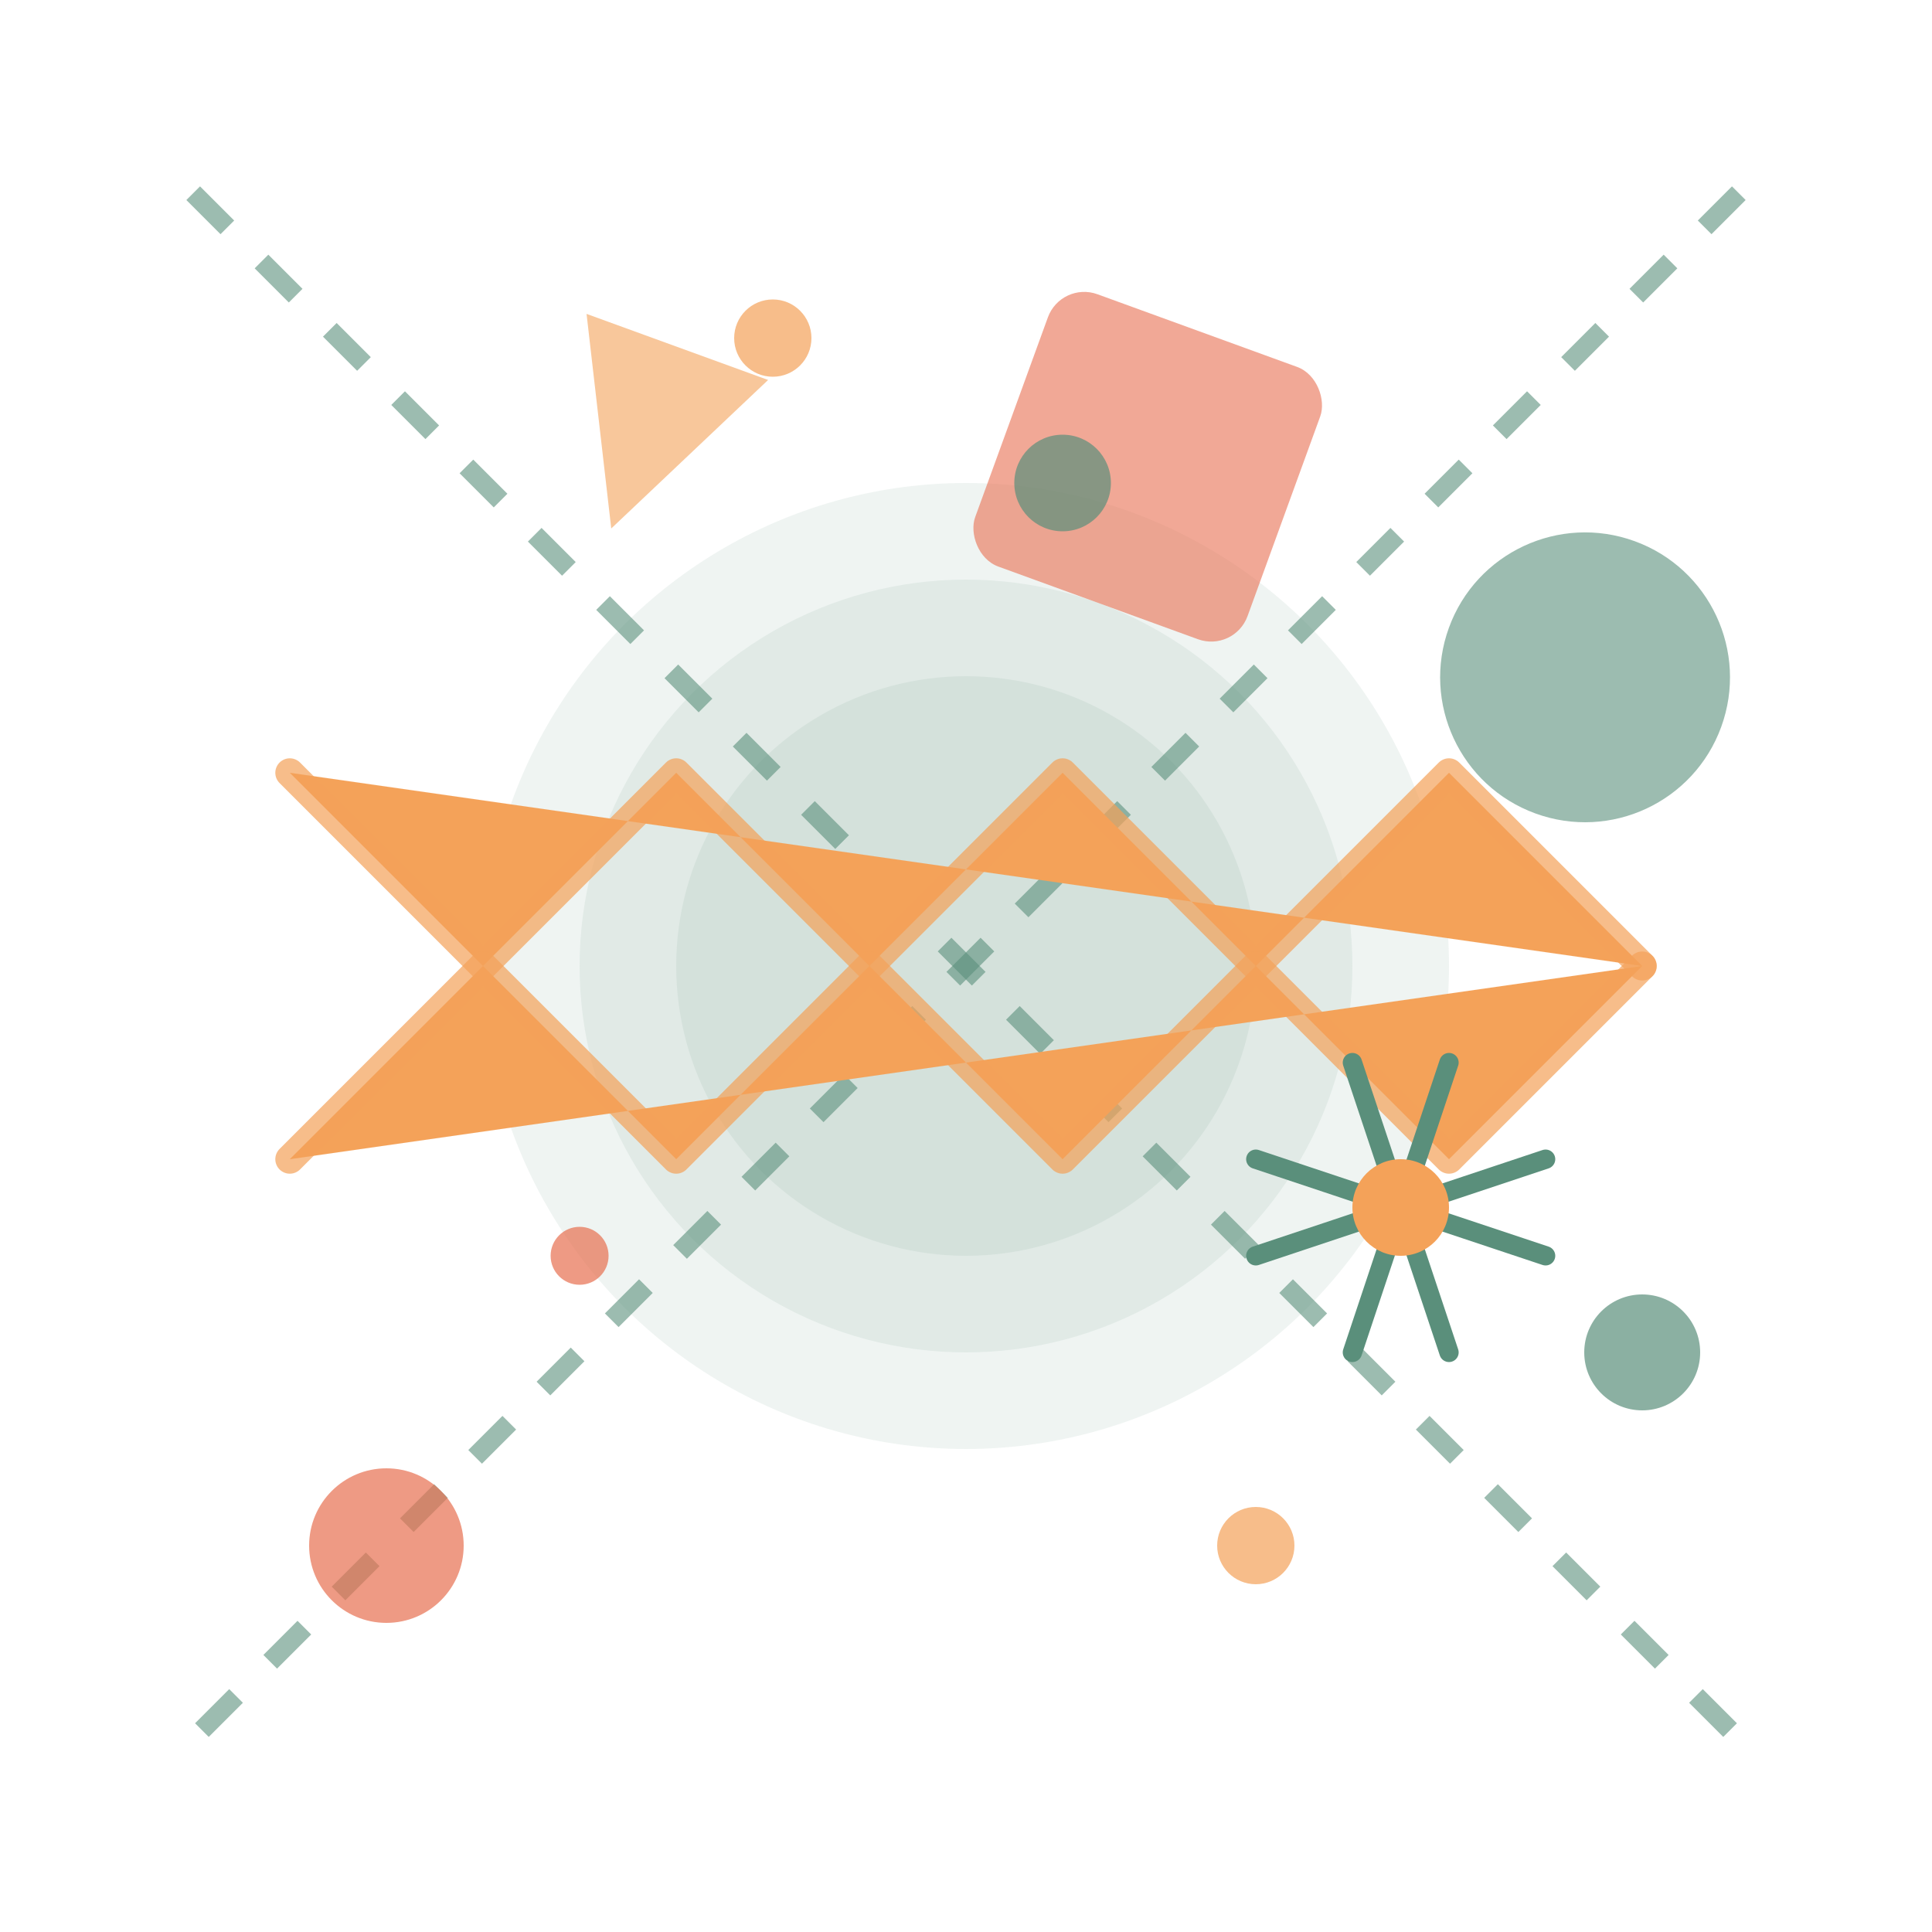 <svg xmlns="http://www.w3.org/2000/svg" width="200" height="200" viewBox="0 0 200 200">
  <style>
    .primary { fill: #5A8F7B; }
    .secondary { fill: #F4A259; }
    .accent { fill: #E76F51; }
  </style>
  
  <!-- Retro decoration elements -->
  <g transform="translate(100, 100)">
    <!-- Radiating circle elements -->
    <circle class="primary" cx="0" cy="0" r="50" fill-opacity="0.1" />
    <circle class="primary" cx="0" cy="0" r="40" fill-opacity="0.1" />
    <circle class="primary" cx="0" cy="0" r="30" fill-opacity="0.1" />
    
    <!-- Diagonal lines in retro style -->
    <line x1="-80" y1="-80" x2="80" y2="80" stroke="#5A8F7B" stroke-width="2" stroke-dasharray="5,5" stroke-opacity="0.6" />
    <line x1="80" y1="-80" x2="-80" y2="80" stroke="#5A8F7B" stroke-width="2" stroke-dasharray="5,5" stroke-opacity="0.6" />
    
    <!-- Retro zig-zag pattern -->
    <path class="secondary" d="M-70,-20 L-50,0 L-30,-20 L-10,0 L10,-20 L30,0 L50,-20 L70,0" 
          fill="none" stroke="#F4A259" stroke-width="3" stroke-opacity="0.7" stroke-linecap="round" stroke-linejoin="round" />
          
    <path class="secondary" d="M-70,20 L-50,0 L-30,20 L-10,0 L10,20 L30,0 L50,20 L70,0" 
          fill="none" stroke="#F4A259" stroke-width="3" stroke-opacity="0.7" stroke-linecap="round" stroke-linejoin="round" />
    
    <!-- Retro geometric shapes -->
    <g transform="rotate(20)">
      <rect class="accent" x="-15" y="-70" width="30" height="30" rx="4" ry="4" fill-opacity="0.6" />
      <circle class="primary" cx="50" cy="-50" r="15" fill-opacity="0.6" />
      <polygon class="secondary" points="-50,-30 -60,-50 -40,-50" fill-opacity="0.6" />
    </g>
    
    <!-- Scatter dots in retro style -->
    <circle class="accent" cx="-60" cy="60" r="8" fill-opacity="0.7" />
    <circle class="primary" cx="70" cy="40" r="6" fill-opacity="0.7" />
    <circle class="secondary" cx="30" cy="60" r="4" fill-opacity="0.7" />
    <circle class="accent" cx="-40" cy="30" r="3" fill-opacity="0.7" />
    <circle class="primary" cx="10" cy="-50" r="5" fill-opacity="0.7" />
    <circle class="secondary" cx="-20" cy="-65" r="4" fill-opacity="0.7" />
    
    <!-- Retro starburst -->
    <g transform="translate(45, 25)">
      <path d="M0,0 L5,15 M0,0 L-5,15 M0,0 L15,5 M0,0 L15,-5 M0,0 L5,-15 M0,0 L-5,-15 M0,0 L-15,5 M0,0 L-15,-5" 
            stroke="#5A8F7B" stroke-width="2" stroke-linecap="round" />
      <circle class="secondary" cx="0" cy="0" r="5" />
    </g>
  </g>
</svg>
